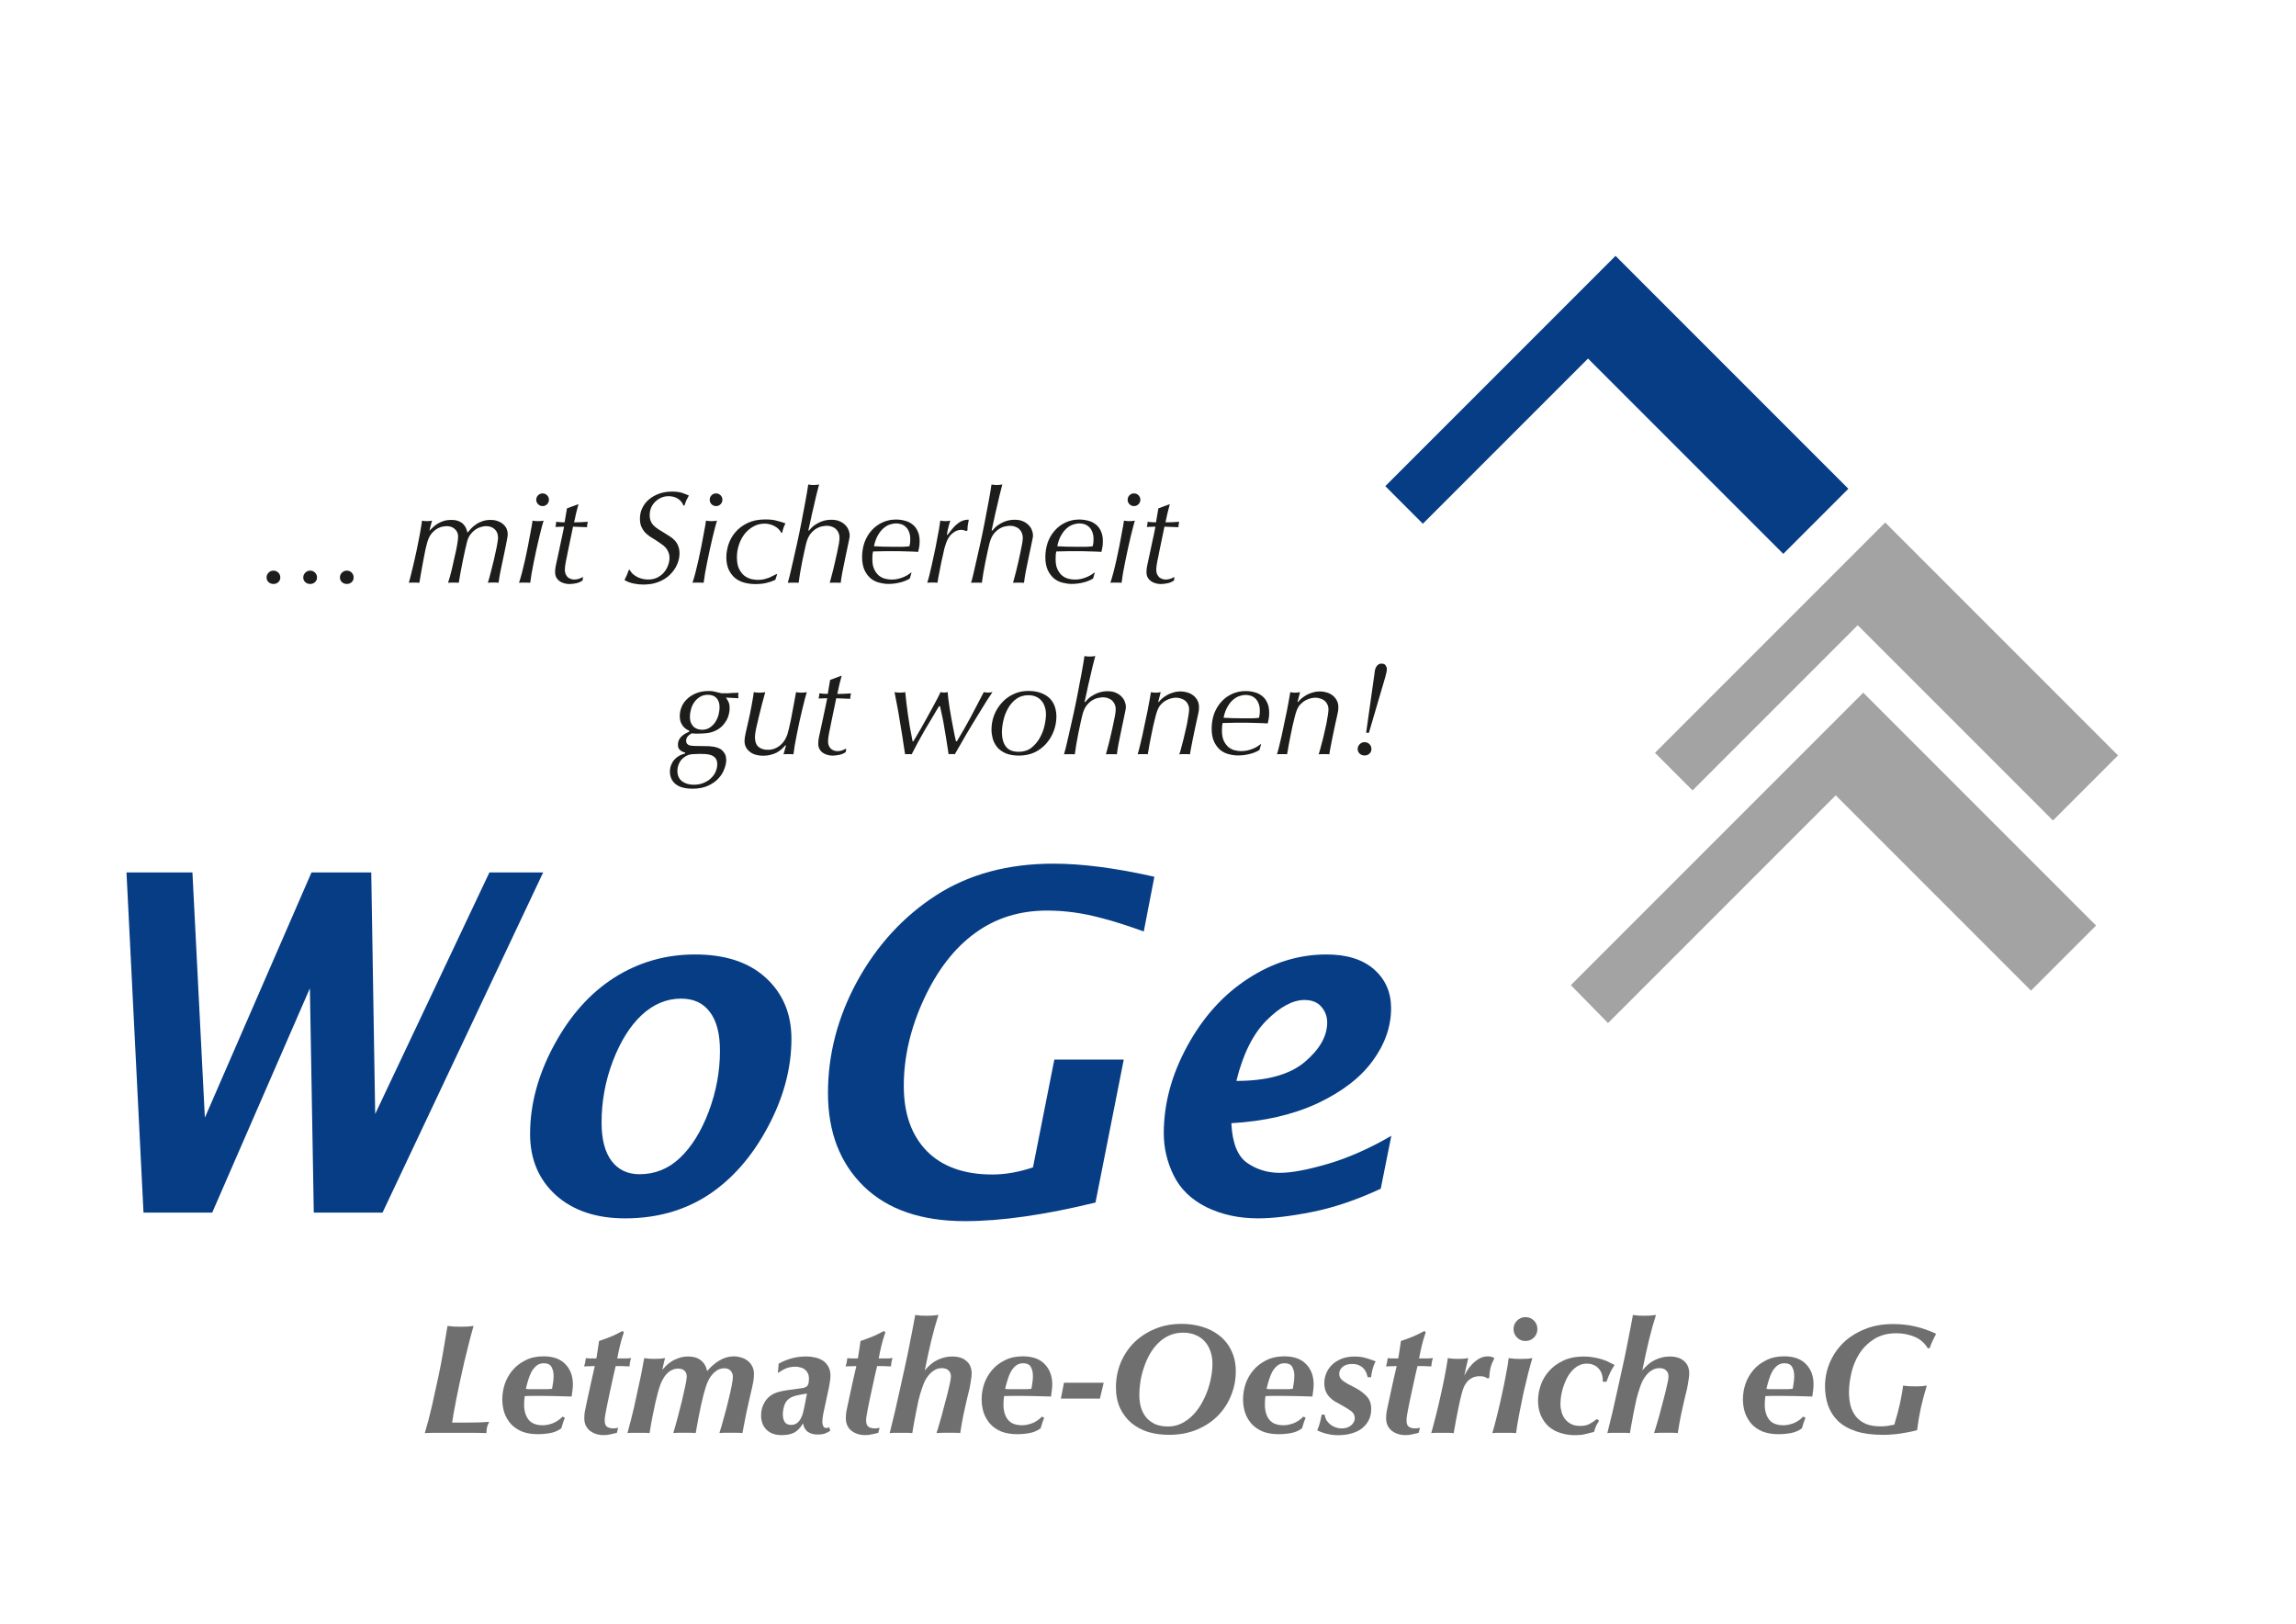 <?xml version="1.0" encoding="UTF-8"?>
<svg xmlns="http://www.w3.org/2000/svg" version="1.1" viewBox="0 0 841.89 595.28">
  <defs>
    <style>
      .cls-1 {
        fill: #1d1d1b;
      }

      .cls-1, .cls-2, .cls-3 {
        fill-rule: evenodd;
      }

      .cls-2 {
        fill: #706f6f;
      }

      .cls-3, .cls-4 {
        fill: #063d85;
      }

      .cls-5 {
        fill: #a4a3a3;
      }
    </style>
  </defs>
  <!-- Generator: Adobe Illustrator 28.6.0, SVG Export Plug-In . SVG Version: 1.2.0 Build 709)  -->
  <g>
    <g id="Ebene_1">
      <g>
        <g>
          <polygon class="cls-5" points="606.84 275.99 667.4 215.43 691.27 191.57 705.04 205.35 776.64 276.95 752.78 300.81 681.18 229.21 620.62 289.77 606.84 275.99"/>
          <polygon class="cls-5" points="575.99 361.16 659.35 277.8 683.21 253.94 696.98 267.72 768.58 339.32 744.72 363.18 673.12 291.58 589.63 375.07 575.99 361.16"/>
        </g>
        <polygon class="cls-4" points="507.96 178.23 568.52 117.67 592.38 93.81 606.15 107.59 677.75 179.19 653.89 203.05 582.29 131.45 521.73 192.01 507.96 178.23"/>
        <g>
          <polygon class="cls-3" points="52.62 444.57 46.38 319.84 70.56 319.84 75.12 409.76 114.22 319.84 136.13 319.84 137.57 408.41 179.46 319.84 199.17 319.84 140.26 444.57 115.06 444.57 113.63 362.31 77.81 444.57 52.62 444.57"/>
          <path class="cls-3" d="M229.18,446.67c-10.56,0-19.02-2.84-25.37-8.51-6.29-5.73-9.44-13.2-9.44-22.42,0-10.84,2.92-21.69,8.77-32.53,5.84-10.84,13.2-19.1,22.08-24.78,8.94-5.67,18.82-8.51,29.67-8.51,11.06,0,19.72,2.86,25.96,8.6,6.23,5.73,9.35,13.17,9.35,22.33,0,10.85-2.92,21.69-8.76,32.53-5.79,10.79-13.07,19.04-21.83,24.78-8.77,5.68-18.91,8.51-30.43,8.51ZM234.49,430.49c5.67,0,10.62-1.99,14.83-5.98,4.27-4.04,7.78-9.69,10.54-16.94,2.75-7.3,4.13-14.74,4.13-22.33,0-6.29-1.24-11.04-3.71-14.24-2.42-3.26-5.93-4.89-10.54-4.89-5.28,0-10.09,2-14.41,5.98-4.28,3.99-7.81,9.63-10.62,16.94-2.75,7.25-4.13,14.75-4.13,22.5,0,6.18,1.23,10.9,3.71,14.16,2.47,3.2,5.87,4.8,10.2,4.8Z"/>
          <path class="cls-3" d="M401.7,440.86c-18.6,4.55-34.55,6.83-47.87,6.83-15.96,0-28.32-4.24-37.08-12.73-8.76-8.54-13.15-19.95-13.15-34.22s3.6-27.98,10.79-41.13c7.25-13.15,16.86-23.6,28.82-31.35,12.02-7.75,26.38-11.63,43.07-11.63,10.51,0,22.84,1.6,37,4.8l-3.88,20.06c-6.29-2.25-11.32-3.85-15.09-4.8-3.71-1.01-7.22-1.74-10.54-2.19-3.32-.45-6.6-.67-9.86-.67-10.06,0-18.85,2.75-26.38,8.26-7.53,5.45-13.77,13.49-18.71,24.11-4.94,10.62-7.42,21.27-7.42,31.94,0,10.11,2.8,18.06,8.43,23.85,5.67,5.73,13.68,8.6,24.02,8.6,4.77,0,9.75-.87,14.92-2.61l7.84-39.53h25.45l-10.37,52.42Z"/>
          <path class="cls-3" d="M506.29,435.8c-8.82,4.1-17.19,6.94-25.12,8.51-7.86,1.57-14.49,2.36-19.89,2.36-7.03,0-13.34-1.38-18.96-4.13-5.56-2.81-9.55-6.68-11.97-11.63-2.42-4.94-3.62-10.08-3.62-15.42,0-10.84,2.89-21.55,8.68-32.11,5.78-10.56,13.2-18.77,22.25-24.61,9.04-5.9,18.62-8.85,28.74-8.85,7.47,0,13.29,1.83,17.45,5.48,4.15,3.65,6.23,8.4,6.23,14.24,0,6.74-2.27,13.21-6.82,19.38-4.5,6.13-11.24,11.29-20.23,15.51-8.99,4.16-19.5,6.57-31.52,7.25.34,7.25,2.28,12.11,5.82,14.58,3.54,2.42,7.5,3.62,11.88,3.62s10.22-1.1,17.7-3.29c7.47-2.19,15.23-5.62,23.26-10.28l-3.88,19.39ZM453.36,396.28c11.18,0,19.53-2.3,25.03-6.91,5.51-4.66,8.25-9.49,8.26-14.5,0-2.19-.7-4.1-2.11-5.73-1.4-1.69-3.48-2.53-6.24-2.53-4.28,0-8.91,2.5-13.91,7.5-4.94,4.95-8.62,12.33-11.04,22.17Z"/>
        </g>
        <g>
          <path class="cls-2" d="M164.09,486.1c-.5,3.11-1.01,6.18-1.55,9.21-.5,2.99-1.07,6-1.72,9.03-.77,3.61-1.57,7.27-2.41,10.99-.85,3.68-1.73,7.04-2.65,10.07,1.35-.08,2.95-.11,4.84-.11h11.91c1.96,0,3.91.04,5.87.11,0-.77.06-1.44.17-2.01.15-.61.42-1.33.81-2.13-1.38.11-2.78.19-4.2.23-1.38.04-3.05.06-5.01.06h-4.37c.12-.81.31-1.96.57-3.45.27-1.53.6-3.28.98-5.23.42-1.96.86-4.09,1.32-6.39.5-2.3,1.02-4.62,1.55-6.96.57-2.38,1.16-4.72,1.73-7.02.57-2.3,1.15-4.43,1.72-6.39-.65.08-1.38.15-2.19.23-.77.04-1.57.06-2.42.06s-1.75-.02-2.59-.06c-.84-.08-1.63-.15-2.36-.23Z"/>
          <path class="cls-2" d="M202.99,504.4c0,1-.07,1.92-.23,2.76-.12.84-.23,1.51-.34,2.01-.61.04-1.19.08-1.73.12h-6.9c-.35-.04-.67-.08-.98-.12.27-1.15.58-2.28.92-3.39.35-1.15.77-2.17,1.27-3.05.54-.88,1.15-1.59,1.84-2.13.73-.54,1.57-.81,2.53-.81,1.42,0,2.38.46,2.87,1.38.5.92.75,1.99.75,3.22ZM207.13,519.76l-.86-.4c-1.11,1.15-2.34,1.98-3.68,2.47-1.3.46-2.49.69-3.57.69-2.42,0-4.16-.69-5.23-2.07-1.07-1.38-1.61-3.22-1.61-5.52,0-.54.02-1.07.06-1.61.04-.54.1-1.04.17-1.5.88-.04,1.65-.06,2.3-.06h4.43c1.26,0,2.73.02,4.37.06,1.65.04,3.69.1,6.1.17.12-.73.21-1.46.29-2.19.12-.77.17-1.52.17-2.25,0-3.07-.92-5.54-2.76-7.42-1.8-1.92-4.49-2.88-8.05-2.88-2.49,0-4.68.48-6.56,1.44-1.88.92-3.45,2.13-4.72,3.62-1.27,1.5-2.23,3.18-2.88,5.06-.61,1.88-.92,3.76-.92,5.64,0,1.69.25,3.32.75,4.89.53,1.54,1.32,2.9,2.36,4.09,1.08,1.19,2.44,2.13,4.08,2.82,1.65.65,3.59.98,5.81.98,1.53,0,3.05-.13,4.55-.4,1.5-.27,2.85-.84,4.08-1.73.31-1.07.56-1.88.75-2.42.19-.54.39-1.04.58-1.5Z"/>
          <path class="cls-2" d="M226.17,525.34l.52-1.9c-.58.15-1.17.23-1.79.23-1,0-1.78-.21-2.36-.63-.54-.42-.81-1.15-.81-2.19,0-.5.04-1.02.12-1.55.07-.58.21-1.34.4-2.3.08-.46.27-1.42.58-2.88.31-1.5.65-3.11,1.03-4.83.38-1.76.75-3.43,1.09-5.01.38-1.61.65-2.76.81-3.45h2.24c.42,0,.86.02,1.32.06.46,0,.96.02,1.5.06.04-.42.1-.9.17-1.44.07-.54.23-1.08.46-1.61-.61.04-1.17.08-1.67.12h-3.45c.19-.96.37-1.82.52-2.59.15-.77.33-1.51.52-2.24.19-.73.38-1.46.57-2.19.23-.76.5-1.61.81-2.53l-.46-.52c-.92.46-1.71.86-2.36,1.21-.66.31-1.29.59-1.9.86-.62.23-1.26.48-1.95.75-.66.23-1.46.52-2.42.86-.19,1.23-.37,2.4-.52,3.51-.15,1.07-.3,2.03-.46,2.88h-2.7c-.35-.04-.73-.08-1.16-.12-.11.81-.21,1.4-.28,1.78-.08.34-.19.77-.35,1.26.88-.04,1.61-.06,2.18-.06.62-.04,1.19-.06,1.73-.06-.42,1.95-.86,3.89-1.32,5.81-.42,1.92-.85,3.86-1.27,5.81-.22,1.03-.42,1.92-.57,2.65-.15.73-.29,1.38-.4,1.96-.12.57-.19,1.09-.23,1.55-.04.46-.06.92-.06,1.38,0,1,.19,1.9.57,2.7.39.77.91,1.4,1.55,1.9.66.5,1.4.88,2.24,1.15.85.27,1.74.4,2.71.4s1.76-.1,2.53-.29c.77-.15,1.53-.33,2.3-.52Z"/>
          <path class="cls-2" d="M236.24,497.9c-.07.38-.15.75-.23,1.09-.04.35-.12.75-.23,1.21-.08.42-.17.96-.29,1.61-.12.61-.27,1.42-.46,2.42-.58,2.72-1.08,5.03-1.5,6.9-.39,1.84-.75,3.53-1.1,5.06-.35,1.5-.71,2.97-1.09,4.43-.35,1.42-.77,3.01-1.27,4.78.61-.08,1.25-.11,1.9-.11h4.2c.69,0,1.36.04,2.01.11.35-2.22.71-4.28,1.09-6.16.38-1.92.73-3.59,1.04-5.01.34-1.42.63-2.57.86-3.45.23-.88.4-1.5.52-1.84.69-2.3,1.63-4.07,2.82-5.29,1.19-1.27,2.59-1.9,4.2-1.9.96,0,1.7.25,2.24.75.57.46.86,1.19.86,2.18,0,.62-.17,1.75-.52,3.39-.34,1.65-.76,3.51-1.26,5.58-.5,2.03-1.04,4.12-1.61,6.27-.57,2.15-1.09,3.97-1.55,5.47.69-.08,1.3-.11,1.84-.11h4.31c.76,0,1.46.04,2.07.11.66-3.76,1.29-7.08,1.9-9.95.65-2.92,1.19-5.02,1.61-6.33.5-1.69,1.06-3.01,1.67-3.97.65-1,1.3-1.74,1.96-2.24.65-.54,1.26-.88,1.84-1.04.58-.15,1.05-.23,1.44-.23,1.08,0,1.88.31,2.41.92.54.61.81,1.36.81,2.24,0,.65-.15,1.76-.46,3.34-.31,1.57-.71,3.36-1.21,5.35-.46,1.96-1,4.01-1.61,6.16-.58,2.15-1.13,4.07-1.67,5.75.61-.08,1.23-.11,1.84-.11h4.6c.69,0,1.36.04,2.01.11.15-.84.37-1.95.64-3.34.27-1.42.54-2.8.81-4.14.31-1.38.57-2.61.81-3.68.22-1.07.38-1.75.46-2.01.31-1.3.56-2.38.75-3.22.19-.88.35-1.61.46-2.19.11-.61.19-1.15.23-1.61.04-.46.06-.94.06-1.44,0-1.15-.23-2.13-.69-2.94-.42-.84-1-1.51-1.73-2.01-.69-.54-1.47-.92-2.36-1.15-.84-.27-1.67-.4-2.47-.4-1.96,0-3.78.52-5.47,1.55-1.69,1.03-3.17,2.32-4.43,3.85-.39-1.76-1.17-3.09-2.36-3.97-1.16-.92-2.65-1.38-4.49-1.38-1.35,0-2.53.19-3.57.58-1.03.35-1.94.77-2.7,1.27-.76.5-1.44,1.03-2.01,1.61-.54.54-.98,1.02-1.33,1.44.16-.73.31-1.44.47-2.13.15-.73.34-1.46.57-2.19-.57.08-1.15.15-1.73.23-.57.04-1.28.06-2.13.06s-1.55-.02-2.13-.06c-.57-.08-1.13-.15-1.67-.23Z"/>
          <path class="cls-2" d="M287.04,518.55c0-1.08.19-2.19.57-3.34.39-1.15,1.04-2.01,1.96-2.59.65-.42,1.44-.75,2.36-.98.92-.23,2.24-.48,3.97-.75l-.86,4.43c-.15.73-.33,1.52-.52,2.36-.19.84-.48,1.61-.86,2.3-.34.69-.8,1.27-1.38,1.72-.57.46-1.3.69-2.18.69-1.15,0-1.95-.38-2.42-1.15-.42-.81-.63-1.71-.63-2.7ZM304.47,524.54l-.46-1.33c-.16.08-.31.15-.47.23-.11.07-.27.11-.46.11-.65,0-1.07-.27-1.27-.81-.19-.54-.29-1.04-.29-1.5,0-.38.04-.88.12-1.5.07-.65.27-1.65.57-2.99l1.55-7.19c.15-.65.31-1.47.46-2.47.19-1,.29-1.92.29-2.76,0-1.34-.27-2.46-.81-3.34-.5-.92-1.17-1.65-2.01-2.19-.85-.54-1.8-.92-2.88-1.15-1.04-.23-2.11-.35-3.22-.35-3.57,0-6.93.88-10.07,2.65-.04.61-.07,1.13-.12,1.55-.03.38-.09.96-.17,1.73h.29c.92-.69,1.86-1.23,2.82-1.61,1-.38,2.09-.57,3.28-.57.57,0,1.15.07,1.73.23.61.12,1.15.34,1.61.69.5.35.9.81,1.2,1.38.31.54.46,1.25.46,2.13,0,.81-.08,1.44-.23,1.9-.12.42-.35.75-.69.98-.31.23-.75.4-1.33.52-.54.08-1.25.17-2.13.29-1.19.15-2.43.33-3.74.52-1.3.19-2.39.42-3.28.69-1.99.61-3.53,1.71-4.6,3.28-1.03,1.57-1.55,3.28-1.55,5.12,0,2.3.67,4.1,2.01,5.41,1.38,1.3,3.22,1.95,5.53,1.95,1.88,0,3.41-.31,4.6-.92,1.23-.65,2.3-1.78,3.22-3.39.08.31.2.71.35,1.21.19.46.48.92.86,1.38.38.42.9.77,1.55,1.03.69.31,1.55.46,2.58.46,1.23,0,2.17-.13,2.82-.4.69-.27,1.3-.59,1.84-.98Z"/>
          <path class="cls-2" d="M322.02,525.34l.52-1.9c-.57.15-1.17.23-1.78.23-1,0-1.79-.21-2.36-.63-.54-.42-.81-1.15-.81-2.19,0-.5.04-1.02.12-1.55.07-.58.21-1.34.4-2.3.07-.46.27-1.42.58-2.88.3-1.5.65-3.11,1.03-4.83.38-1.76.75-3.43,1.09-5.01.39-1.61.65-2.76.81-3.45h2.25c.42,0,.86.02,1.32.06.46,0,.96.02,1.5.06.04-.42.1-.9.17-1.44.07-.54.23-1.08.46-1.61-.62.04-1.17.08-1.67.12h-3.45c.19-.96.37-1.82.52-2.59.15-.77.32-1.51.52-2.24.19-.73.39-1.46.58-2.19.22-.76.5-1.61.81-2.53l-.47-.52c-.92.46-1.7.86-2.36,1.21-.65.31-1.28.59-1.89.86-.61.23-1.27.48-1.96.75-.65.23-1.45.52-2.41.86-.19,1.23-.36,2.4-.52,3.51-.15,1.07-.3,2.03-.46,2.88h-2.7c-.35-.04-.73-.08-1.15-.12-.12.81-.21,1.4-.29,1.78-.07.34-.19.77-.34,1.26.88-.04,1.61-.06,2.19-.06.61-.04,1.19-.06,1.73-.06-.42,1.95-.86,3.89-1.33,5.81-.42,1.92-.84,3.86-1.26,5.81-.23,1.03-.42,1.92-.57,2.65-.16.73-.29,1.38-.41,1.96-.11.57-.19,1.09-.22,1.55-.04.46-.06.92-.06,1.38,0,1,.19,1.9.57,2.7.38.77.9,1.4,1.55,1.9s1.4.88,2.24,1.15c.84.27,1.75.4,2.7.4s1.77-.1,2.53-.29c.77-.15,1.54-.33,2.3-.52Z"/>
          <path class="cls-2" d="M344.06,482.08c-.65.07-1.34.15-2.07.23-.69.04-1.42.06-2.19.06-.84,0-1.61-.02-2.3-.06-.65-.07-1.28-.15-1.9-.23-.19,1.15-.48,2.68-.86,4.6-.34,1.88-.76,4.03-1.26,6.44-.46,2.38-1,4.95-1.61,7.71-.57,2.72-1.19,5.5-1.84,8.34-.61,2.84-1.25,5.66-1.9,8.46-.65,2.76-1.29,5.35-1.9,7.77.73-.08,1.48-.11,2.24-.11h4.03c.66,0,1.33.04,2.01.11.11-.69.29-1.71.52-3.05.23-1.38.5-2.84.81-4.37.31-1.57.63-3.15.98-4.72.39-1.57.79-2.95,1.21-4.14.27-.84.59-1.71.98-2.59.42-.88.94-1.69,1.56-2.42.61-.73,1.3-1.33,2.07-1.78.81-.5,1.7-.75,2.7-.75,1.11,0,1.94.29,2.48.86.57.54.86,1.25.86,2.13,0,.35-.06.86-.17,1.55-.12.65-.27,1.36-.46,2.13-.16.77-.33,1.51-.52,2.24-.2.73-.34,1.32-.46,1.78-.38,1.46-.73,2.74-1.03,3.86-.27,1.08-.54,2.11-.81,3.11-.27.96-.56,1.94-.86,2.93-.27,1-.59,2.07-.98,3.22,1.11-.08,1.99-.11,2.65-.11h3.97c.73,0,1.42.04,2.07.11.42-2.72.83-4.99,1.21-6.79.38-1.84.65-3.07.81-3.68.15-.69.34-1.51.57-2.47.27-1,.52-2.01.75-3.05.23-1.08.42-2.13.57-3.17.2-1.03.29-1.94.29-2.7,0-1.95-.63-3.47-1.9-4.54-1.22-1.11-2.99-1.67-5.29-1.67-1.76,0-3.51.4-5.23,1.21-1.69.77-3.27,2.07-4.77,3.91.77-3.83,1.55-7.46,2.36-10.87.84-3.45,1.72-6.62,2.65-9.49Z"/>
          <path class="cls-2" d="M378.75,504.4c0,1-.07,1.92-.23,2.76-.11.84-.23,1.51-.35,2.01-.61.04-1.19.08-1.73.12h-6.9c-.34-.04-.67-.08-.98-.12.27-1.15.57-2.28.92-3.39.34-1.15.77-2.17,1.27-3.05.54-.88,1.15-1.59,1.84-2.13.73-.54,1.57-.81,2.53-.81,1.42,0,2.38.46,2.88,1.38.5.92.75,1.99.75,3.22ZM382.9,519.76l-.86-.4c-1.11,1.15-2.34,1.98-3.68,2.47-1.3.46-2.49.69-3.57.69-2.41,0-4.16-.69-5.23-2.07-1.08-1.38-1.61-3.22-1.61-5.52,0-.54.02-1.07.06-1.61.04-.54.1-1.04.17-1.5.88-.04,1.65-.06,2.3-.06h4.43c1.27,0,2.72.02,4.37.06,1.65.04,3.69.1,6.1.17.11-.73.21-1.46.29-2.19.12-.77.17-1.52.17-2.25,0-3.07-.92-5.54-2.76-7.42-1.8-1.92-4.49-2.88-8.06-2.88-2.49,0-4.68.48-6.56,1.44-1.88.92-3.46,2.13-4.72,3.62-1.26,1.5-2.23,3.18-2.88,5.06-.61,1.88-.92,3.76-.92,5.64,0,1.69.25,3.32.75,4.89.54,1.54,1.32,2.9,2.36,4.09,1.07,1.19,2.43,2.13,4.08,2.82,1.65.65,3.59.98,5.81.98,1.53,0,3.05-.13,4.54-.4,1.5-.27,2.86-.84,4.08-1.73.31-1.07.56-1.88.75-2.42.2-.54.39-1.04.58-1.5Z"/>
          <polygon class="cls-2" points="404.7 506.93 390.14 506.93 389 512.74 403.32 512.74 404.7 506.93"/>
          <path class="cls-2" d="M417.76,511.47c0-1.57.13-3.22.4-4.95.27-1.73.69-3.43,1.27-5.12.57-1.73,1.28-3.36,2.13-4.89.88-1.53,1.92-2.9,3.11-4.09,1.19-1.19,2.55-2.13,4.08-2.82,1.53-.69,3.24-1.03,5.12-1.03,1.69,0,3.18.29,4.49.86,1.34.54,2.47,1.32,3.39,2.36.92,1,1.61,2.19,2.07,3.57.5,1.38.75,2.91.75,4.6,0,1.5-.15,3.11-.46,4.83-.31,1.69-.76,3.39-1.38,5.12-.62,1.69-1.38,3.32-2.3,4.89-.92,1.57-1.99,2.97-3.22,4.2-1.19,1.19-2.53,2.15-4.03,2.88-1.5.73-3.13,1.09-4.89,1.09s-3.26-.27-4.6-.81c-1.3-.58-2.4-1.36-3.28-2.36-.88-1.04-1.55-2.26-2.01-3.68-.42-1.42-.63-2.97-.63-4.66ZM409.19,508.66c0,2.84.5,5.35,1.5,7.54,1.04,2.19,2.43,4.03,4.2,5.52,1.76,1.46,3.81,2.55,6.15,3.28,2.38.69,4.91,1.03,7.59,1.03,3.8,0,7.21-.63,10.24-1.9,3.03-1.27,5.6-2.97,7.71-5.12s3.72-4.62,4.83-7.42c1.15-2.8,1.72-5.71,1.72-8.75s-.54-5.47-1.61-7.65c-1.03-2.19-2.47-4.01-4.31-5.47-1.8-1.46-3.91-2.55-6.33-3.28-2.38-.73-4.91-1.09-7.59-1.09-3.56,0-6.82.61-9.78,1.84-2.95,1.23-5.5,2.89-7.65,5-2.11,2.11-3.76,4.58-4.94,7.42-1.16,2.84-1.73,5.85-1.73,9.03Z"/>
          <path class="cls-2" d="M474.6,504.4c0,1-.07,1.92-.23,2.76-.12.84-.23,1.51-.34,2.01-.61.04-1.19.08-1.73.12h-6.9c-.35-.04-.67-.08-.98-.12.27-1.15.58-2.28.92-3.39.35-1.15.77-2.17,1.27-3.05.54-.88,1.15-1.59,1.84-2.13.73-.54,1.57-.81,2.53-.81,1.42,0,2.38.46,2.88,1.38.5.92.75,1.99.75,3.22ZM478.75,519.76l-.86-.4c-1.11,1.15-2.34,1.98-3.68,2.47-1.3.46-2.49.69-3.57.69-2.42,0-4.16-.69-5.23-2.07-1.07-1.38-1.61-3.22-1.61-5.52,0-.54.02-1.07.06-1.61.04-.54.1-1.04.17-1.5.88-.04,1.65-.06,2.3-.06h4.43c1.26,0,2.73.02,4.37.06,1.65.04,3.69.1,6.1.17.12-.73.21-1.46.29-2.19.12-.77.17-1.52.17-2.25,0-3.07-.92-5.54-2.76-7.42-1.8-1.92-4.49-2.88-8.05-2.88-2.49,0-4.68.48-6.56,1.44-1.88.92-3.45,2.13-4.72,3.62-1.27,1.5-2.23,3.18-2.88,5.06-.61,1.88-.92,3.76-.92,5.64,0,1.69.25,3.32.75,4.89.53,1.54,1.32,2.9,2.36,4.09,1.08,1.19,2.44,2.13,4.08,2.82,1.65.65,3.59.98,5.81.98,1.53,0,3.05-.13,4.54-.4,1.5-.27,2.86-.84,4.08-1.73.31-1.07.56-1.88.75-2.42.19-.54.39-1.04.58-1.5Z"/>
          <path class="cls-2" d="M501.53,504.92h1.21c.07-.69.23-1.57.46-2.65.27-1.07.67-2.13,1.21-3.16-.88-.38-1.98-.77-3.28-1.15-1.26-.42-2.76-.63-4.49-.63-1.84,0-3.45.29-4.84.86-1.38.58-2.53,1.32-3.45,2.24-.92.92-1.61,1.95-2.07,3.11-.46,1.15-.69,2.3-.69,3.45s.17,2.21.52,3.05c.34.81.81,1.52,1.38,2.13.57.61,1.23,1.15,1.96,1.61.73.42,1.46.83,2.19,1.21,1.61.88,2.85,1.65,3.74,2.3.92.65,1.38,1.54,1.38,2.65,0,1-.46,1.88-1.38,2.65-.88.73-2.01,1.09-3.39,1.09-.73,0-1.44-.11-2.13-.34-.69-.23-1.33-.56-1.9-.98-.57-.42-1.07-.94-1.5-1.55-.38-.65-.63-1.38-.75-2.19h-1.09c-.16,1-.37,1.98-.64,2.94-.23.92-.56,1.86-.98,2.82,1.23.61,2.47,1.05,3.74,1.32,1.26.31,2.59.46,3.97.46,1.5,0,2.95-.17,4.37-.52,1.46-.35,2.76-.9,3.91-1.67,1.15-.81,2.07-1.82,2.76-3.05.69-1.23,1.04-2.69,1.04-4.37,0-1.92-.54-3.45-1.61-4.6-1.07-1.15-2.38-2.15-3.91-2.99-1.19-.61-2.19-1.13-2.99-1.55-.81-.46-1.45-.88-1.95-1.27-.47-.38-.79-.77-.98-1.15s-.29-.82-.29-1.32c0-1,.41-1.84,1.21-2.53.84-.73,2.01-1.09,3.51-1.09,1.15,0,2.07.19,2.76.58.73.38,1.3.84,1.72,1.38.42.54.71,1.08.86,1.61.19.54.32.98.4,1.33Z"/>
          <path class="cls-2" d="M520.17,525.34l.52-1.9c-.57.15-1.17.23-1.78.23-1,0-1.78-.21-2.36-.63-.54-.42-.81-1.15-.81-2.19,0-.5.03-1.02.11-1.55.08-.58.21-1.34.4-2.3.07-.46.27-1.42.57-2.88.31-1.5.66-3.11,1.04-4.83.38-1.76.75-3.43,1.09-5.01.38-1.61.65-2.76.81-3.45h2.24c.42,0,.86.02,1.33.06.46,0,.96.02,1.5.06.03-.42.09-.9.17-1.44.08-.54.23-1.08.46-1.61-.61.04-1.17.08-1.67.12h-3.45c.2-.96.37-1.82.52-2.59.15-.77.32-1.51.52-2.24.19-.73.39-1.46.58-2.19.23-.76.5-1.61.81-2.53l-.46-.52c-.92.46-1.71.86-2.36,1.21-.65.31-1.28.59-1.89.86-.61.23-1.27.48-1.96.75-.65.23-1.45.52-2.41.86-.19,1.23-.37,2.4-.52,3.51-.15,1.07-.31,2.03-.46,2.88h-2.71c-.34-.04-.73-.08-1.15-.12-.12.81-.21,1.4-.29,1.78-.07.34-.19.77-.35,1.26.88-.04,1.61-.06,2.19-.06.61-.04,1.19-.06,1.72-.06-.42,1.95-.86,3.89-1.33,5.81-.42,1.92-.84,3.86-1.26,5.81-.23,1.03-.42,1.92-.58,2.65-.15.73-.29,1.38-.4,1.96-.12.57-.19,1.09-.23,1.55-.04.46-.06.92-.06,1.38,0,1,.19,1.9.58,2.7.38.77.9,1.4,1.55,1.9.65.5,1.4.88,2.24,1.15.84.27,1.75.4,2.7.4s1.77-.1,2.53-.29c.76-.15,1.53-.33,2.3-.52Z"/>
          <path class="cls-2" d="M545.54,505.38l.52-.23c.07-1.38.22-2.59.46-3.62.27-1.07.75-2.28,1.44-3.63-.31-.19-.65-.34-1.03-.46-.39-.11-.84-.17-1.38-.17-1.19,0-2.26.29-3.22.86-.96.58-1.8,1.25-2.53,2.01-.73.77-1.34,1.55-1.84,2.36-.46.77-.81,1.38-1.03,1.84.23-1.07.46-2.15.69-3.22.23-1.07.48-2.15.75-3.22-.54.08-1.1.15-1.67.23-.54.04-1.19.06-1.95.06s-1.48-.02-2.13-.06c-.61-.08-1.19-.15-1.72-.23-.66,4.26-1.52,8.75-2.59,13.47-1.03,4.68-2.2,9.36-3.51,14.04.57-.08,1.2-.11,1.89-.11h4.38c.73,0,1.38.04,1.96.11.69-3.91,1.26-6.98,1.73-9.2.46-2.26.86-4.01,1.2-5.23.15-.61.37-1.29.63-2.01.27-.77.66-1.48,1.16-2.13.5-.65,1.13-1.19,1.89-1.61.81-.46,1.8-.69,2.99-.69.81,0,1.42.1,1.84.29.42.19.79.38,1.09.58Z"/>
          <path class="cls-2" d="M554.98,487.25c0,1.19.42,2.22,1.26,3.11.85.84,1.88,1.27,3.11,1.27s2.26-.42,3.11-1.27c.85-.84,1.26-1.88,1.26-3.11s-.42-2.26-1.26-3.11c-.84-.84-1.88-1.26-3.11-1.26s-2.26.44-3.11,1.32c-.84.84-1.26,1.86-1.26,3.05ZM553.19,497.9c-.15,1.46-.46,3.36-.92,5.7-.42,2.3-.92,4.76-1.5,7.37-.54,2.57-1.13,5.14-1.78,7.71-.61,2.57-1.21,4.81-1.79,6.73.61-.08,1.27-.11,1.96-.11h4.72c.69,0,1.36.04,2.02.11.23-1.8.59-4.03,1.09-6.67.5-2.65,1.04-5.31,1.61-8,.61-2.68,1.21-5.18,1.79-7.48.61-2.34,1.11-4.12,1.5-5.35-.58.08-1.21.15-1.9.23-.65.04-1.47.06-2.47.06-.8,0-1.57-.02-2.3-.06-.69-.08-1.36-.15-2.02-.23Z"/>
          <path class="cls-2" d="M587.72,506.58h1.32c.31-.8.57-1.5.81-2.07.23-.58.46-1.09.69-1.55.23-.46.46-.88.69-1.27.27-.42.54-.84.81-1.26-.57-.31-1.23-.63-1.95-.98-.73-.38-1.55-.73-2.48-1.03-.92-.31-1.96-.56-3.11-.75-1.11-.23-2.36-.35-3.74-.35-2.92,0-5.43.5-7.54,1.5-2.11,1-3.86,2.28-5.23,3.85-1.38,1.53-2.4,3.26-3.05,5.18-.66,1.92-.98,3.8-.98,5.64,0,2.03.35,3.86,1.04,5.47.69,1.57,1.65,2.91,2.87,4.03,1.23,1.07,2.67,1.86,4.31,2.36,1.69.54,3.49.81,5.41.81,1.3,0,2.48-.11,3.51-.35,1.03-.23,2.16-.52,3.39-.86.12-.46.29-1,.52-1.61.23-.62.67-1.44,1.33-2.47l-.81-.63c-.84.69-1.72,1.29-2.65,1.78-.88.5-2.03.75-3.45.75-1.3,0-2.42-.23-3.34-.69-.92-.5-1.67-1.11-2.24-1.84-.57-.76-1-1.63-1.26-2.59-.27-.96-.41-1.9-.41-2.82,0-.73.06-1.59.17-2.59.15-1.04.38-2.11.69-3.22.35-1.11.77-2.21,1.27-3.28.5-1.07,1.11-2.03,1.84-2.88.73-.88,1.57-1.59,2.53-2.13.96-.54,2.05-.81,3.27-.81.73,0,1.44.13,2.13.4.73.23,1.36.63,1.9,1.21.57.54,1.02,1.23,1.32,2.07.31.84.44,1.84.41,2.99Z"/>
          <path class="cls-2" d="M607.22,482.08c-.65.07-1.34.15-2.07.23-.69.04-1.42.06-2.19.06-.85,0-1.61-.02-2.3-.06-.66-.07-1.29-.15-1.9-.23-.19,1.15-.48,2.68-.86,4.6-.34,1.88-.77,4.03-1.27,6.44-.46,2.38-1,4.95-1.61,7.71-.57,2.72-1.19,5.5-1.84,8.34-.61,2.84-1.25,5.66-1.9,8.46-.65,2.76-1.28,5.35-1.9,7.77.73-.08,1.47-.11,2.24-.11h4.03c.66,0,1.33.04,2.01.11.12-.69.29-1.71.52-3.05.23-1.38.5-2.84.81-4.37.31-1.57.63-3.15.98-4.72.38-1.57.78-2.95,1.2-4.14.27-.84.59-1.71.98-2.59.42-.88.94-1.69,1.55-2.42.61-.73,1.3-1.33,2.07-1.78.81-.5,1.7-.75,2.7-.75,1.11,0,1.94.29,2.47.86.58.54.86,1.25.86,2.13,0,.35-.06.86-.17,1.55-.11.65-.27,1.36-.46,2.13-.15.77-.33,1.51-.52,2.24-.19.73-.35,1.32-.46,1.78-.38,1.46-.73,2.74-1.03,3.86-.27,1.08-.54,2.11-.81,3.11-.27.96-.55,1.94-.86,2.93-.27,1-.6,2.07-.98,3.22,1.11-.08,1.99-.11,2.65-.11h3.97c.73,0,1.42.04,2.07.11.42-2.72.83-4.99,1.21-6.79.38-1.84.65-3.07.81-3.68.15-.69.34-1.51.57-2.47.27-1,.52-2.01.75-3.05.23-1.08.42-2.13.57-3.17.2-1.03.29-1.94.29-2.7,0-1.95-.63-3.47-1.9-4.54-1.23-1.11-2.99-1.67-5.29-1.67-1.77,0-3.51.4-5.24,1.21-1.69.77-3.27,2.07-4.77,3.91.76-3.83,1.55-7.46,2.36-10.87.84-3.45,1.72-6.62,2.65-9.49Z"/>
          <path class="cls-2" d="M657.9,504.4c0,1-.07,1.92-.23,2.76-.11.84-.23,1.51-.35,2.01-.61.04-1.19.08-1.73.12h-6.9c-.34-.04-.67-.08-.98-.12.27-1.15.57-2.28.92-3.39.35-1.15.77-2.17,1.27-3.05.54-.88,1.15-1.59,1.84-2.13.73-.54,1.57-.81,2.53-.81,1.42,0,2.38.46,2.88,1.38.5.92.75,1.99.75,3.22ZM662.05,519.76l-.86-.4c-1.11,1.15-2.34,1.98-3.68,2.47-1.3.46-2.49.69-3.57.69-2.41,0-4.16-.69-5.23-2.07-1.08-1.38-1.61-3.22-1.61-5.52,0-.54.02-1.07.06-1.61.04-.54.1-1.04.17-1.5.88-.04,1.65-.06,2.3-.06h4.43c1.27,0,2.72.02,4.37.06,1.65.04,3.69.1,6.1.17.12-.73.21-1.46.29-2.19.12-.77.17-1.52.17-2.25,0-3.07-.92-5.54-2.76-7.42-1.8-1.92-4.49-2.88-8.06-2.88-2.49,0-4.68.48-6.56,1.44-1.88.92-3.46,2.13-4.72,3.62-1.26,1.5-2.22,3.18-2.88,5.06-.61,1.88-.92,3.76-.92,5.64,0,1.69.25,3.32.75,4.89.54,1.54,1.33,2.9,2.36,4.09,1.07,1.19,2.43,2.13,4.08,2.82,1.65.65,3.59.98,5.81.98,1.53,0,3.05-.13,4.54-.4,1.5-.27,2.86-.84,4.08-1.73.31-1.07.56-1.88.75-2.42.19-.54.38-1.04.57-1.5Z"/>
          <path class="cls-2" d="M706.87,494.27h.69c.34-1,.69-1.86,1.03-2.59.35-.73.79-1.63,1.33-2.7-2.65-1.23-5.23-2.13-7.77-2.7-2.49-.58-5.18-.86-8.05-.86-3.91,0-7.42.65-10.53,1.96-3.07,1.27-5.68,2.95-7.82,5.06-2.11,2.11-3.74,4.54-4.89,7.31-1.11,2.72-1.67,5.54-1.67,8.46,0,2.46.36,4.78,1.09,6.96.76,2.19,1.98,4.1,3.62,5.75,1.69,1.61,3.9,2.88,6.62,3.8,2.72.88,6.06,1.32,10.01,1.32,1.27,0,2.44-.06,3.51-.17,1.07-.07,2.11-.19,3.1-.35,1-.15,1.96-.32,2.88-.51.96-.19,1.94-.42,2.93-.69.34-2.76.81-5.48,1.38-8.17.61-2.68,1.35-5.41,2.18-8.17-.61.08-1.25.15-1.89.23-.61.04-1.36.06-2.24.06s-1.71-.02-2.48-.06c-.73-.08-1.42-.15-2.07-.23-.2,1.54-.44,3.05-.75,4.55-.27,1.49-.58,2.88-.92,4.14-.31,1.26-.61,2.4-.92,3.39-.27.96-.48,1.71-.63,2.24-.88.19-1.71.35-2.48.46-.73.11-1.59.17-2.59.17-2.11,0-3.91-.31-5.41-.92-1.46-.65-2.65-1.54-3.57-2.65-.92-1.15-1.59-2.49-2.01-4.03-.38-1.53-.57-3.18-.57-4.95,0-2.15.29-4.47.86-6.96.57-2.53,1.53-4.87,2.87-7.02,1.38-2.19,3.18-3.99,5.41-5.41,2.22-1.46,4.99-2.19,8.28-2.19,2.3,0,4.49.42,6.56,1.27,2.07.84,3.71,2.24,4.89,4.2Z"/>
        </g>
        <g>
          <g>
            <path class="cls-1" d="M248.38,282.63c0-.29.03-.66.1-1.11.07-.42.2-.87.39-1.35.2-.48.47-.97.82-1.45.36-.45.82-.87,1.4-1.26.84-.58,1.77-.9,2.8-.97,1.03-.06,1.87-.1,2.52-.1s1.35.02,2.13.05c.77.03,1.48.16,2.13.38.68.23,1.23.6,1.65,1.11.45.52.68,1.26.68,2.22,0,.87-.18,1.74-.53,2.61-.35.9-.9,1.71-1.65,2.42-.71.74-1.61,1.34-2.71,1.79-1.06.48-2.32.72-3.77.72-.77,0-1.52-.1-2.22-.29-.71-.19-1.36-.5-1.94-.92-.55-.39-.98-.9-1.31-1.55-.32-.65-.48-1.42-.48-2.32ZM252.97,262.7c0-.71.11-1.51.34-2.42.22-.93.59-1.81,1.11-2.61.55-.84,1.24-1.53,2.08-2.08.84-.58,1.87-.87,3.09-.87,1.35,0,2.4.4,3.15,1.21.74.8,1.11,1.93,1.11,3.38,0,.74-.12,1.6-.34,2.57-.22.93-.6,1.82-1.11,2.66s-1.19,1.55-2.03,2.13c-.81.58-1.79.87-2.95.87-.52,0-1.03-.08-1.55-.24-.52-.16-1-.42-1.45-.77-.42-.39-.77-.89-1.06-1.5-.26-.64-.39-1.42-.39-2.32ZM252.73,267.88v.34c-.36.16-.78.37-1.26.63-.48.26-.95.58-1.4.97-.42.35-.77.8-1.06,1.35-.29.55-.43,1.19-.43,1.94,0,.52.1.95.29,1.3.23.32.49.6.78.82.29.19.58.35.87.48.29.1.53.16.73.19l-.05.34c-.26.1-.61.21-1.06.34-.42.13-.9.37-1.45.73-.94.58-1.68,1.37-2.23,2.37-.55,1-.82,2.06-.82,3.19,0,.94.18,1.81.53,2.61.39.81.91,1.47,1.55,1.98.81.64,1.74,1.08,2.8,1.31,1.06.26,2.16.39,3.29.39,2.32,0,4.27-.37,5.85-1.11,1.61-.74,2.9-1.66,3.87-2.76.97-1.07,1.66-2.21,2.08-3.44.45-1.19.68-2.26.68-3.19,0-.29-.03-.63-.1-1.02-.03-.35-.13-.71-.29-1.06-.16-.32-.39-.66-.68-1.01-.26-.36-.61-.68-1.07-.97-.45-.26-.92-.45-1.4-.58-.48-.16-1.06-.27-1.74-.34-.65-.1-1.45-.14-2.42-.14-.93-.03-2.08-.05-3.43-.05-.39,0-.79-.02-1.21-.05-.42-.03-.81-.1-1.16-.19-.35-.13-.64-.32-.87-.58-.23-.29-.34-.68-.34-1.16,0-.39.08-.72.25-1.02.16-.29.34-.53.53-.72.22-.23.45-.4.67-.53.23-.16.41-.29.54-.39.35.03.77.06,1.25.1h1.55c.77,0,1.77-.06,3-.19,1.23-.16,2.4-.55,3.53-1.16.81-.45,1.5-.98,2.08-1.6.58-.65,1.06-1.31,1.45-1.98.39-.71.66-1.44.82-2.18.19-.74.29-1.45.29-2.13,0-1.1-.16-1.94-.49-2.52-.32-.61-.61-1.1-.87-1.45.58.03,1.19.06,1.84.1.68.03,1.6.08,2.76.14,0-.16-.02-.32-.05-.48-.03-.16-.05-.34-.05-.53s.01-.37.05-.53c.03-.16.05-.32.05-.48-.32,0-.69.02-1.11.05-.42,0-.86.02-1.3.05-.45.03-.89.06-1.31.1h-2.37c-.32-.03-.71-.11-1.16-.24-.71-.19-1.3-.34-1.79-.43-.45-.1-1.08-.15-1.89-.15-1.74,0-3.27.27-4.59.82-1.29.52-2.38,1.21-3.29,2.08-.9.84-1.58,1.81-2.03,2.9-.45,1.1-.68,2.21-.68,3.34,0,1,.15,1.82.44,2.47.29.65.63,1.18,1.02,1.6.39.39.77.69,1.16.92.39.19.68.34.87.43Z"/>
            <path class="cls-1" d="M288.18,273.39l-.87,3.14c.26-.03.55-.05.87-.05h1.89c.29,0,.58.01.87.05.1-.9.26-2.01.48-3.34.26-1.35.53-2.79.82-4.3.32-1.55.65-3.09.97-4.64.35-1.58.69-3.05,1.02-4.4.35-1.39.66-2.61.92-3.68.29-1.1.52-1.9.68-2.42-.52.13-1.18.19-1.98.19-.65,0-1.29-.06-1.94-.19-.03.13-.12.53-.24,1.21-.1.64-.25,1.45-.44,2.42-.16.93-.36,1.97-.58,3.09-.19,1.13-.4,2.24-.63,3.34-.23,1.1-.45,2.13-.68,3.09-.23.97-.44,1.76-.63,2.37-.26.74-.59,1.45-1.01,2.13-.42.68-.93,1.27-1.55,1.79-.61.52-1.3.94-2.08,1.26-.77.29-1.62.44-2.56.44-1.48,0-2.64-.39-3.48-1.16-.81-.77-1.21-1.94-1.21-3.48,0-.68.13-1.68.39-3,.29-1.35.63-2.82,1.02-4.4.39-1.61.79-3.22,1.21-4.84.45-1.61.84-3.03,1.16-4.26-.55.13-1.24.19-2.08.19-.91,0-1.61-.06-2.13-.19-.1.87-.24,1.82-.43,2.85-.16,1-.34,1.98-.54,2.95-.16.97-.34,1.85-.53,2.66-.16.77-.29,1.37-.39,1.79-.45,1.97-.82,3.58-1.11,4.84-.26,1.26-.39,2.19-.39,2.8,0,.9.2,1.71.58,2.42.42.68.95,1.26,1.6,1.74.64.45,1.37.77,2.18.97.81.19,1.61.29,2.42.29,1.03,0,1.95-.11,2.76-.34.84-.19,1.6-.46,2.27-.82.68-.39,1.28-.81,1.79-1.26.55-.48,1.01-.97,1.4-1.45l.19.2Z"/>
            <path class="cls-1" d="M308.6,247.71l-4.21,1.55-.87,5.13c-.42,0-.92-.02-1.5-.05-.55-.06-1.08-.11-1.6-.15,0,.48-.03.85-.1,1.11-.03.26-.1.52-.2.78.55-.03,1.1-.05,1.65-.05.58-.03,1.1-.05,1.55-.05-.26,1.23-.47,2.26-.63,3.1-.16.81-.34,1.63-.53,2.47-.16.8-.35,1.72-.58,2.76-.22,1.03-.52,2.37-.87,4.02-.16.8-.32,1.56-.49,2.27-.12.71-.19,1.39-.19,2.03,0,.74.15,1.4.44,1.98.32.55.72,1,1.21,1.35.48.35,1.03.61,1.65.77.64.19,1.27.29,1.89.29.81,0,1.66-.1,2.56-.29.93-.19,1.72-.55,2.37-1.06l.1-1.26c-.49.29-1,.53-1.55.73-.55.16-1.1.24-1.65.24-.35,0-.74-.06-1.16-.19-.39-.13-.76-.32-1.11-.58-.32-.29-.6-.66-.82-1.11-.22-.45-.34-1-.34-1.65,0-.39.03-.85.1-1.4.1-.58.19-1.18.29-1.79.13-.61.26-1.23.39-1.84.13-.64.24-1.22.34-1.74l1.89-9.09c.74,0,1.57.03,2.47.1.94.03,1.82.06,2.66.1,0-.65.1-1.31.29-1.98-.84.03-1.71.08-2.61.15-.87.03-1.68.05-2.42.05.26-1.13.5-2.24.73-3.34.26-1.09.55-2.21.87-3.34Z"/>
            <path class="cls-1" d="M334.92,271.79h-.29c-.71-3.42-1.28-6.63-1.69-9.63-.42-3-.76-5.8-1.01-8.42-.52.13-1.16.19-1.94.19s-1.47-.06-1.99-.19c.2.87.4,1.95.63,3.24.26,1.26.52,2.61.77,4.06.26,1.45.5,2.93.73,4.45.26,1.51.5,2.98.73,4.4.22,1.39.42,2.68.58,3.87.2,1.16.34,2.08.44,2.76.16-.03.35-.05.58-.05h1.26c.22,0,.42.01.58.05,1.45-2.87,3.03-5.79,4.74-8.76,1.74-2.97,3.5-5.92,5.27-8.85l.39.05c.29,1.19.55,2.39.78,3.58.26,1.16.5,2.44.72,3.82.26,1.39.52,2.92.77,4.59.26,1.65.55,3.5.87,5.56.16-.03.34-.05.53-.05h1.26c.16,0,.32.01.48.05,1.33-2.32,2.71-4.72,4.16-7.21,1.48-2.52,2.89-4.84,4.21-6.97,1.32-2.16,2.46-4.01,3.43-5.56,1-1.55,1.68-2.56,2.03-3.05-.48.13-1.05.19-1.69.19s-1.15-.06-1.5-.19c-1.65,3.19-3.26,6.27-4.84,9.24-1.58,2.94-3.26,5.87-5.03,8.8h-.34c-.1-.39-.24-1.02-.44-1.89-.16-.87-.35-1.85-.58-2.95-.2-1.13-.42-2.32-.68-3.58-.23-1.29-.44-2.53-.63-3.72-.19-1.23-.35-2.35-.48-3.39-.13-1.03-.21-1.87-.24-2.51-.36.13-.79.19-1.31.19-.48,0-.92-.06-1.3-.19-.26.61-.66,1.43-1.21,2.47-.52,1-1.11,2.11-1.79,3.34-.64,1.23-1.34,2.48-2.08,3.77-.71,1.29-1.38,2.5-2.03,3.63-.65,1.13-1.23,2.13-1.75,3-.52.87-.88,1.48-1.11,1.84Z"/>
            <path class="cls-1" d="M367.37,268.6c0-1.35.18-2.82.53-4.4.36-1.61.92-3.09,1.69-4.45.77-1.39,1.77-2.55,3-3.48,1.25-.94,2.75-1.4,4.5-1.4,1.03,0,1.95.18,2.76.53s1.48.86,2.03,1.5c.55.61.95,1.35,1.21,2.22.29.84.44,1.76.44,2.76,0,1.19-.18,2.58-.53,4.16-.35,1.58-.94,3.08-1.74,4.5-.81,1.42-1.84,2.63-3.1,3.63-1.26.97-2.81,1.45-4.64,1.45-2.19,0-3.77-.66-4.74-1.98-.93-1.32-1.4-3-1.4-5.03ZM363.55,267.44c0,1.03.15,2.13.44,3.29.32,1.13.86,2.18,1.6,3.14.78.93,1.81,1.69,3.09,2.27,1.33.58,2.99.87,4.99.87s3.98-.39,5.66-1.16c1.68-.81,3.11-1.89,4.3-3.24,1.19-1.35,2.11-2.89,2.76-4.6.64-1.74.97-3.5.97-5.27,0-1.23-.18-2.4-.53-3.53-.36-1.13-.93-2.13-1.75-3-.81-.87-1.87-1.56-3.19-2.08-1.32-.55-2.93-.82-4.84-.82-2.06,0-3.93.42-5.61,1.26-1.67.81-3.1,1.89-4.25,3.24-1.16,1.32-2.07,2.82-2.71,4.5-.62,1.68-.92,3.39-.92,5.13Z"/>
            <path class="cls-1" d="M397.89,257.43l-.2-.1c.2-.81.36-1.55.49-2.22.16-.68.31-1.34.44-1.98.16-.68.3-1.35.43-2.03.16-.71.34-1.45.53-2.23.32-1.45.65-2.85.97-4.21.35-1.39.71-2.78,1.06-4.16-.29.06-.63.11-1.01.15-.35.03-.69.05-1.02.05-.77,0-1.42-.06-1.93-.19-.26,1.81-.62,3.9-1.06,6.29-.42,2.35-.89,4.8-1.4,7.35-.48,2.52-1,5.03-1.55,7.54-.55,2.48-1.06,4.77-1.55,6.87-.45,2.06-.86,3.82-1.21,5.27-.36,1.45-.6,2.35-.73,2.71.32-.03.68-.05,1.06-.05h2.03c.32,0,.61.01.87.05.13-1,.31-2.19.53-3.58.26-1.42.52-2.81.77-4.16.29-1.39.56-2.68.82-3.87.26-1.19.47-2.11.63-2.76.39-1.52.92-2.71,1.6-3.58.71-.87,1.43-1.52,2.18-1.93.77-.45,1.5-.72,2.18-.82.67-.13,1.19-.2,1.55-.2.81,0,1.5.13,2.08.39.61.23,1.11.55,1.5.97.39.42.68.89.87,1.4.2.52.29,1.06.29,1.65,0,.48-.08,1.21-.24,2.17-.16.94-.37,1.98-.63,3.15-.23,1.13-.49,2.31-.78,3.53-.29,1.23-.56,2.37-.82,3.43-.26,1.07-.5,1.98-.73,2.76-.2.77-.32,1.26-.39,1.45.29-.03.59-.05.92-.05h2.18c.35,0,.66.01.92.05.03-.23.06-.47.1-.72.03-.29.08-.66.15-1.11.2-1.26.44-2.55.73-3.87.29-1.32.56-2.66.82-4.02.32-1.51.58-2.72.77-3.63.2-.9.34-1.61.44-2.13.13-.55.21-.95.24-1.21.03-.26.05-.52.05-.78,0-.55-.13-1.14-.39-1.79-.23-.68-.62-1.29-1.16-1.84-.52-.58-1.21-1.06-2.08-1.45-.84-.39-1.87-.58-3.1-.58-.52,0-1.1.05-1.74.15-.64.1-1.34.29-2.08.58-.71.29-1.45.69-2.23,1.21-.74.52-1.47,1.21-2.18,2.08Z"/>
            <path class="cls-1" d="M424.69,257.33l.92-3.58c-.29.06-.6.11-.92.14-.32.03-.63.05-.92.05-.68,0-1.26-.06-1.74-.19-.1.64-.26,1.56-.48,2.75-.2,1.16-.44,2.47-.73,3.92-.29,1.45-.62,2.98-.97,4.6-.32,1.58-.64,3.11-.97,4.59-.32,1.48-.64,2.85-.97,4.11-.29,1.22-.55,2.16-.77,2.8.26-.03.55-.05.87-.05h2.03c.29,0,.56.01.82.05.03-.19.11-.64.24-1.35.13-.71.27-1.55.44-2.52.19-1,.4-2.06.63-3.19.22-1.13.45-2.22.68-3.29.26-1.1.5-2.1.73-3,.22-.93.44-1.68.63-2.22.35-1.1.84-1.98,1.45-2.66.64-.68,1.3-1.19,1.99-1.55.71-.39,1.39-.64,2.03-.77.64-.13,1.16-.19,1.55-.19.61,0,1.19.1,1.74.29.58.16,1.1.42,1.55.77.45.35.81.81,1.06,1.35.29.52.44,1.14.44,1.89,0,.55-.08,1.29-.24,2.22-.13.94-.31,1.97-.53,3.1-.23,1.09-.49,2.24-.78,3.43-.26,1.19-.53,2.31-.82,3.34-.26,1.03-.5,1.95-.72,2.76-.23.81-.4,1.34-.53,1.6.29-.03.63-.05,1.01-.05h2.08c.32,0,.61.01.87.05.03-.42.15-1.13.34-2.13.19-1.03.4-2.11.63-3.24.23-1.16.45-2.26.68-3.29.22-1.07.4-1.89.53-2.47.26-1.1.45-1.97.58-2.61.16-.64.27-1.18.34-1.6.1-.42.14-.76.14-1.02.03-.26.05-.55.05-.87,0-.97-.19-1.81-.58-2.52-.39-.74-.9-1.35-1.55-1.84-.61-.48-1.32-.84-2.13-1.07-.81-.26-1.65-.39-2.52-.39s-1.77.13-2.61.39c-.84.23-1.6.53-2.27.92-.68.39-1.29.81-1.84,1.26-.52.45-.94.9-1.26,1.35l-.2-.1Z"/>
            <path class="cls-1" d="M456.71,254.77c.64,0,1.28.1,1.89.29.62.19,1.16.52,1.65.97.52.45.92,1.05,1.21,1.79.32.74.49,1.64.49,2.71,0,.64-.03,1.18-.1,1.6-.06.39-.13.72-.19,1.02-.64.1-1.42.16-2.32.19h-4.11c-1,0-2.09-.02-3.29-.05-1.19-.03-2.29-.08-3.29-.15.35-1.68.85-3.05,1.5-4.11.64-1.1,1.34-1.95,2.08-2.56.78-.65,1.55-1.08,2.32-1.31.81-.26,1.53-.39,2.18-.39ZM461.8,274.99l.63-2.18h-.15c-.29.19-.66.45-1.11.77-.42.29-.93.57-1.55.82-.58.26-1.26.49-2.03.68-.74.19-1.58.29-2.52.29-.68,0-1.43-.1-2.27-.29-.81-.19-1.56-.57-2.27-1.11-.68-.55-1.26-1.31-1.74-2.27-.49-.97-.73-2.24-.73-3.82,0-.65.02-1.19.05-1.65.06-.45.13-.84.19-1.16.58,0,1.26-.01,2.03-.05.77-.03,1.55-.05,2.32-.05h5.08c.74,0,1.4.02,1.98.05.58,0,1.13.02,1.65.05.55,0,1.1.02,1.65.05.55.03,1.16.06,1.84.1.1-.42.21-.95.34-1.6.13-.65.19-1.42.19-2.32,0-1.45-.24-2.68-.72-3.68-.45-1.03-1.08-1.85-1.89-2.47-.81-.65-1.73-1.1-2.76-1.36-1.03-.29-2.13-.43-3.29-.43-1.84,0-3.53.37-5.08,1.11-1.52.71-2.82,1.69-3.92,2.95-1.09,1.23-1.95,2.68-2.56,4.35-.58,1.68-.87,3.47-.87,5.37s.3,3.55.92,4.84c.61,1.26,1.39,2.27,2.32,3.05.97.74,2.02,1.24,3.15,1.5,1.13.29,2.21.43,3.24.43,1.39,0,2.74-.16,4.06-.48,1.35-.29,2.63-.79,3.82-1.5Z"/>
            <path class="cls-1" d="M475.78,257.33l.92-3.58c-.29.06-.6.11-.92.14-.32.03-.63.05-.92.05-.68,0-1.26-.06-1.74-.19-.1.64-.26,1.56-.48,2.75-.2,1.16-.44,2.47-.73,3.92s-.61,2.98-.97,4.6c-.32,1.58-.64,3.11-.96,4.59-.32,1.48-.65,2.85-.97,4.11-.29,1.22-.55,2.16-.78,2.8.26-.03.55-.05.87-.05h2.03c.29,0,.56.01.82.05.03-.19.11-.64.24-1.35.13-.71.27-1.55.44-2.52.19-1,.4-2.06.63-3.19.22-1.13.45-2.22.68-3.29.26-1.1.5-2.1.73-3,.22-.93.44-1.68.63-2.22.36-1.1.84-1.98,1.45-2.66.65-.68,1.31-1.19,1.99-1.55.71-.39,1.39-.64,2.03-.77.64-.13,1.16-.19,1.55-.19.62,0,1.2.1,1.75.29.58.16,1.09.42,1.55.77.45.35.81.81,1.06,1.35.29.52.44,1.14.44,1.89,0,.55-.08,1.29-.24,2.22-.13.94-.31,1.97-.53,3.1-.23,1.09-.48,2.24-.78,3.43-.25,1.19-.53,2.31-.82,3.34-.26,1.03-.5,1.95-.73,2.76-.23.81-.4,1.34-.53,1.6.29-.03.63-.05,1.01-.05h2.08c.32,0,.61.01.87.05.03-.42.15-1.13.34-2.13.2-1.03.4-2.11.63-3.24.23-1.16.45-2.26.68-3.29.23-1.07.41-1.89.53-2.47.26-1.1.45-1.97.58-2.61.16-.64.27-1.18.34-1.6.1-.42.15-.76.15-1.02.03-.26.05-.55.05-.87,0-.97-.19-1.81-.58-2.52-.39-.74-.91-1.35-1.55-1.84-.61-.48-1.32-.84-2.13-1.07-.81-.26-1.65-.39-2.52-.39s-1.77.13-2.61.39c-.84.23-1.6.53-2.28.92-.68.39-1.29.81-1.84,1.26-.52.45-.94.9-1.26,1.35l-.19-.1Z"/>
            <path class="cls-1" d="M497.83,274.6c0,.68.24,1.24.73,1.69.48.45,1.08.68,1.79.68s1.26-.21,1.75-.63c.52-.45.77-1.03.77-1.74s-.24-1.31-.73-1.79c-.48-.48-1.08-.72-1.79-.72s-1.3.26-1.79.77c-.49.48-.73,1.07-.73,1.74ZM500.93,268.65h1.02l6-20.42c.16-.52.29-1.03.39-1.55.13-.52.19-1,.19-1.45,0-.42-.15-.84-.44-1.26-.26-.45-.76-.68-1.5-.68-.52,0-.93.13-1.25.39-.32.22-.58.53-.78.92-.19.39-.34.82-.44,1.31-.06.48-.13.98-.19,1.5l-3,21.24Z"/>
          </g>
          <g>
            <path class="cls-1" d="M97.75,211.72c0,.68.24,1.24.73,1.69.48.45,1.08.68,1.79.68s1.25-.21,1.74-.63c.52-.45.77-1.03.77-1.74s-.24-1.31-.73-1.79c-.48-.48-1.08-.73-1.79-.73s-1.31.26-1.79.77c-.49.48-.73,1.06-.73,1.74Z"/>
            <path class="cls-1" d="M111.2,211.72c0,.68.24,1.24.73,1.69.48.45,1.08.68,1.79.68s1.26-.21,1.74-.63c.52-.45.78-1.03.78-1.74s-.24-1.31-.73-1.79c-.48-.48-1.08-.73-1.79-.73s-1.3.26-1.79.77c-.49.48-.73,1.06-.73,1.74Z"/>
            <path class="cls-1" d="M124.65,211.72c0,.68.24,1.24.72,1.69.49.45,1.08.68,1.79.68s1.26-.21,1.74-.63c.52-.45.77-1.03.77-1.74s-.24-1.31-.72-1.79c-.49-.48-1.08-.73-1.79-.73s-1.3.26-1.79.77c-.48.48-.72,1.06-.72,1.74Z"/>
            <path class="cls-1" d="M157.45,194.5l.97-3.63c-.55.13-1.21.19-1.99.19-.29,0-.59-.02-.92-.05-.32-.03-.58-.08-.77-.15-.1.9-.26,1.97-.49,3.19-.19,1.23-.44,2.53-.72,3.92-.26,1.39-.55,2.82-.87,4.3-.32,1.49-.64,2.92-.97,4.31-.32,1.39-.64,2.71-.97,3.97-.29,1.23-.56,2.26-.82,3.1.26-.03.55-.05.87-.05h2.08c.35,0,.66.01.92.05.1-.64.27-1.69.53-3.14.26-1.45.53-2.97.82-4.55.29-1.58.58-3.06.87-4.45.32-1.39.58-2.39.77-3,.42-1.32.97-2.35,1.65-3.1.68-.74,1.35-1.29,2.03-1.65.71-.39,1.35-.63,1.94-.72.61-.1,1.05-.15,1.3-.15.48,0,.98.06,1.5.19.52.13.96.35,1.35.68.42.29.76.68,1.01,1.16.29.48.44,1.1.44,1.84,0,.48-.07,1.16-.2,2.03-.13.87-.3,1.86-.53,2.95-.22,1.07-.48,2.19-.77,3.39-.26,1.19-.52,2.34-.77,3.44-.26,1.1-.52,2.1-.78,3-.26.9-.47,1.6-.63,2.08.32-.03.66-.05,1.01-.05h1.99c.35,0,.66.01.92.05.13-.84.32-1.98.58-3.43.29-1.49.58-2.98.87-4.5.32-1.55.63-2.98.92-4.31.29-1.35.53-2.35.72-3,.29-1,.69-1.84,1.21-2.52.55-.71,1.13-1.27,1.74-1.69.64-.45,1.3-.78,1.98-.97.71-.23,1.37-.34,1.98-.34,1.29,0,2.34.37,3.14,1.11.84.74,1.26,1.79,1.26,3.14,0,.42-.08,1.08-.24,1.98-.13.87-.32,1.85-.58,2.95-.22,1.09-.48,2.26-.77,3.48-.29,1.19-.58,2.34-.87,3.44-.26,1.09-.52,2.08-.77,2.95-.23.84-.4,1.4-.53,1.69.32-.03.66-.05,1.01-.05h2.08c.32,0,.61.01.87.05.07-.29.13-.77.2-1.45.1-.71.29-1.76.58-3.15l1.84-8.8c.2-.94.36-1.79.49-2.56.16-.77.24-1.42.24-1.93,0-.61-.13-1.23-.39-1.84-.26-.61-.66-1.16-1.21-1.65-.52-.48-1.16-.87-1.94-1.16-.77-.32-1.69-.48-2.76-.48-1.13,0-2.13.16-3,.48-.87.29-1.65.68-2.32,1.16-.68.45-1.28.95-1.79,1.5-.52.55-.97,1.07-1.35,1.55-.1-.45-.25-.93-.44-1.45-.2-.55-.52-1.07-.97-1.55-.42-.49-1-.89-1.74-1.21-.71-.32-1.65-.48-2.8-.48-1.1,0-2.08.15-2.95.44-.84.29-1.58.64-2.22,1.06-.65.42-1.2.86-1.65,1.31-.45.42-.82.78-1.11,1.07h-.1Z"/>
            <path class="cls-1" d="M196.63,183.22c0,.64.22,1.19.68,1.64.45.45,1,.68,1.65.68s1.19-.23,1.64-.68c.45-.45.68-1,.68-1.64s-.23-1.19-.68-1.65c-.45-.45-1-.68-1.64-.68s-1.2.22-1.65.68c-.45.45-.68,1-.68,1.65ZM199.29,190.87c-.52.13-1.18.19-1.98.19-.71,0-1.39-.06-2.03-.19-.03.29-.13.9-.29,1.84-.16.94-.37,2.06-.63,3.39-.22,1.32-.5,2.77-.82,4.35-.32,1.58-.66,3.18-1.01,4.79-.36,1.61-.73,3.16-1.11,4.64-.39,1.49-.76,2.74-1.11,3.77.26-.03.53-.05.82-.05h2.18c.39,0,.76.01,1.11.05.1-.87.26-1.98.49-3.34.26-1.35.53-2.79.82-4.3.32-1.52.64-3.05.97-4.6.36-1.58.69-3.06,1.02-4.45.35-1.39.66-2.61.92-3.68.29-1.1.52-1.9.68-2.42Z"/>
            <path class="cls-1" d="M212.1,184.82l-4.21,1.55-.87,5.13c-.42,0-.92-.02-1.5-.05-.55-.06-1.08-.11-1.6-.15,0,.49-.03.86-.1,1.11-.03.26-.1.52-.19.77.55-.03,1.1-.05,1.65-.05.58-.03,1.1-.05,1.55-.05-.26,1.23-.47,2.26-.63,3.1-.16.8-.34,1.63-.53,2.47-.16.81-.35,1.72-.58,2.76-.22,1.03-.52,2.37-.87,4.02-.16.81-.32,1.56-.49,2.27-.13.71-.19,1.39-.19,2.03,0,.74.15,1.4.43,1.98.32.55.73,1,1.21,1.35.49.35,1.03.61,1.65.77.64.19,1.27.29,1.88.29.81,0,1.66-.1,2.56-.29.94-.2,1.73-.55,2.37-1.06l.1-1.26c-.48.29-1,.53-1.55.72-.55.16-1.1.24-1.65.24-.35,0-.74-.06-1.16-.19-.39-.13-.76-.32-1.11-.58-.32-.29-.6-.66-.82-1.11-.22-.45-.34-1-.34-1.65,0-.39.03-.85.1-1.4.1-.58.19-1.18.29-1.79.13-.61.26-1.23.39-1.84.13-.64.25-1.23.34-1.74l1.89-9.09c.74,0,1.57.03,2.47.1.93.03,1.82.07,2.66.1,0-.64.1-1.31.29-1.98-.84.03-1.71.08-2.61.15-.87.03-1.67.05-2.42.05.26-1.13.5-2.24.73-3.34.26-1.1.55-2.21.87-3.34Z"/>
            <path class="cls-1" d="M250.61,185.35h.34c.26-.77.48-1.39.68-1.84.22-.48.55-1.09.97-1.84-.55-.26-1.33-.56-2.32-.92-1-.36-2.29-.53-3.87-.53-1.71,0-3.29.26-4.74.77-1.42.52-2.66,1.23-3.73,2.13-1.03.87-1.84,1.92-2.42,3.14-.58,1.19-.87,2.48-.87,3.87,0,1.1.16,2.05.48,2.85.32.77.74,1.47,1.26,2.08.55.58,1.16,1.11,1.84,1.6.71.45,1.43.9,2.18,1.35.67.45,1.32.89,1.93,1.31.65.42,1.2.87,1.65,1.35.45.48.81,1.05,1.06,1.69.29.61.44,1.35.44,2.22s-.17,1.73-.53,2.66c-.32.93-.81,1.79-1.45,2.56-.64.78-1.47,1.42-2.47,1.93-.97.48-2.08.73-3.34.73-.49,0-1.05-.05-1.7-.15-.64-.13-1.29-.32-1.94-.58-.61-.29-1.21-.66-1.79-1.11-.55-.45-1-1.02-1.35-1.69h-.34c-.2.61-.44,1.24-.72,1.89-.26.61-.55,1.23-.87,1.84,1.03.61,2.13,1.03,3.29,1.26,1.19.26,2.4.39,3.63.39,2.16,0,4.06-.34,5.71-1.02,1.65-.68,3.02-1.56,4.11-2.66,1.13-1.13,1.99-2.37,2.56-3.72.58-1.35.87-2.68.87-3.97,0-1.1-.16-2.02-.48-2.76-.29-.77-.69-1.43-1.21-1.98-.52-.58-1.11-1.08-1.79-1.5-.68-.45-1.39-.9-2.13-1.35-.77-.45-1.48-.88-2.13-1.3-.64-.42-1.21-.87-1.69-1.35-.49-.48-.86-1.03-1.11-1.65-.26-.61-.39-1.35-.39-2.22s.16-1.77.48-2.61c.36-.84.84-1.56,1.45-2.18.64-.65,1.38-1.16,2.22-1.55.87-.39,1.81-.58,2.8-.58,1.29,0,2.42.31,3.39.92.97.61,1.65,1.45,2.03,2.51Z"/>
            <path class="cls-1" d="M260.24,183.22c0,.64.22,1.19.67,1.64.45.45,1,.68,1.65.68s1.2-.23,1.65-.68c.45-.45.68-1,.68-1.64s-.22-1.19-.68-1.65c-.45-.45-1-.68-1.65-.68s-1.19.22-1.65.68c-.45.45-.67,1-.67,1.65ZM262.9,190.87c-.52.13-1.18.19-1.99.19-.71,0-1.38-.06-2.03-.19-.03.29-.13.9-.29,1.84-.16.94-.37,2.06-.63,3.39-.22,1.32-.5,2.77-.82,4.35-.32,1.58-.66,3.18-1.01,4.79-.36,1.61-.73,3.16-1.11,4.64-.39,1.49-.76,2.74-1.11,3.77.26-.03.53-.05.82-.05h2.18c.39,0,.76.01,1.11.05.1-.87.26-1.98.48-3.34.26-1.35.53-2.79.82-4.3.32-1.52.64-3.05.97-4.6.35-1.58.69-3.06,1.01-4.45.36-1.39.66-2.61.92-3.68.29-1.1.52-1.9.68-2.42Z"/>
            <path class="cls-1" d="M284.28,212.59l.68-2.03-.24-.1c-.26.13-.61.31-1.06.53-.42.23-.92.47-1.5.73-.58.22-1.24.43-1.99.63-.71.16-1.48.24-2.32.24-.68,0-1.47-.1-2.37-.29-.87-.23-1.71-.63-2.51-1.21-.78-.61-1.44-1.47-1.99-2.57-.52-1.09-.77-2.51-.77-4.26,0-1.55.24-3.05.73-4.5.48-1.48,1.16-2.79,2.03-3.92.9-1.16,1.98-2.1,3.24-2.8,1.26-.71,2.64-1.07,4.16-1.07,1.23,0,2.4.29,3.53.87,1.13.55,2,1.39,2.61,2.51h.29c.1-.39.17-.72.24-1.01.1-.29.17-.55.24-.77.1-.26.19-.52.29-.77.13-.26.27-.56.44-.92-.74-.29-1.73-.6-2.95-.92-1.19-.36-2.66-.53-4.4-.53-2.55,0-4.72.44-6.53,1.31s-3.29,1.98-4.45,3.34c-1.16,1.35-2.01,2.85-2.56,4.5-.51,1.61-.78,3.18-.78,4.69,0,1.71.27,3.19.82,4.45.58,1.26,1.35,2.31,2.32,3.15,1,.81,2.14,1.39,3.44,1.74,1.32.35,2.73.53,4.21.53,2.55,0,4.93-.52,7.16-1.55Z"/>
            <path class="cls-1" d="M296.61,194.54l-.2-.1c.2-.81.36-1.55.49-2.22.16-.68.31-1.34.44-1.98.16-.68.31-1.35.44-2.03.16-.71.34-1.45.53-2.22.32-1.45.64-2.85.96-4.21.36-1.39.71-2.77,1.07-4.16-.29.06-.63.11-1.02.14-.35.03-.69.05-1.01.05-.78,0-1.42-.07-1.94-.19-.26,1.81-.62,3.9-1.06,6.29-.42,2.35-.89,4.8-1.4,7.35-.48,2.52-1,5.03-1.55,7.55-.55,2.48-1.07,4.77-1.55,6.87-.45,2.06-.86,3.82-1.21,5.27-.36,1.45-.6,2.35-.73,2.71.32-.03.68-.05,1.06-.05h2.04c.32,0,.61.01.87.05.13-1,.31-2.19.53-3.58.26-1.42.52-2.8.77-4.16.29-1.39.56-2.68.82-3.87.26-1.19.47-2.11.63-2.76.39-1.52.92-2.71,1.6-3.58.71-.87,1.43-1.52,2.18-1.94.77-.45,1.5-.72,2.18-.82.68-.13,1.19-.19,1.55-.19.8,0,1.5.13,2.08.39.61.22,1.11.55,1.5.97.39.42.68.89.87,1.4.2.52.29,1.07.29,1.65,0,.48-.08,1.21-.24,2.18-.16.94-.37,1.98-.63,3.15-.22,1.13-.48,2.3-.78,3.53-.29,1.23-.56,2.37-.82,3.43-.26,1.06-.5,1.98-.73,2.76-.2.77-.32,1.26-.39,1.45.29-.03.59-.05.92-.05h2.18c.35,0,.66.01.92.05.03-.22.07-.47.1-.72.03-.29.08-.66.15-1.11.2-1.26.44-2.55.73-3.87.29-1.32.57-2.66.82-4.02.32-1.51.58-2.73.77-3.63.2-.9.34-1.61.44-2.13.13-.55.21-.95.24-1.21.03-.26.05-.52.05-.77,0-.55-.13-1.14-.39-1.79-.23-.68-.61-1.29-1.16-1.84-.52-.58-1.21-1.06-2.08-1.45-.84-.39-1.87-.58-3.1-.58-.52,0-1.09.05-1.74.14-.65.1-1.34.29-2.08.58-.71.29-1.45.69-2.23,1.21-.74.52-1.47,1.21-2.18,2.08Z"/>
            <path class="cls-1" d="M328.54,191.88c.64,0,1.27.1,1.89.29.61.19,1.16.52,1.65.97.51.45.92,1.05,1.21,1.79.32.74.48,1.65.48,2.71,0,.65-.03,1.18-.1,1.6-.07.39-.13.72-.2,1.02-.64.1-1.42.16-2.32.2h-4.11c-1,0-2.1-.02-3.29-.05-1.19-.03-2.29-.08-3.29-.15.36-1.68.86-3.05,1.5-4.11.65-1.1,1.34-1.95,2.08-2.56.77-.64,1.55-1.08,2.32-1.31.81-.26,1.53-.39,2.18-.39ZM333.61,212.1l.63-2.18h-.15c-.29.19-.66.45-1.11.77-.42.29-.94.56-1.55.82-.58.26-1.26.48-2.03.68-.74.2-1.58.29-2.51.29-.68,0-1.44-.1-2.27-.29-.81-.19-1.57-.57-2.28-1.11-.67-.55-1.26-1.31-1.74-2.27-.48-.97-.73-2.24-.73-3.82,0-.65.02-1.19.05-1.65.07-.45.13-.84.2-1.16.58,0,1.25-.02,2.03-.05.77-.03,1.55-.05,2.32-.05h5.08c.74,0,1.4.01,1.99.05.58,0,1.13.02,1.65.05.55,0,1.09.02,1.64.05.55.03,1.16.06,1.84.1.1-.42.21-.95.34-1.6.13-.64.2-1.42.2-2.32,0-1.45-.24-2.68-.73-3.68-.45-1.03-1.08-1.86-1.89-2.47-.81-.64-1.72-1.1-2.76-1.35-1.03-.29-2.13-.44-3.29-.44-1.84,0-3.53.37-5.08,1.11-1.52.71-2.82,1.69-3.92,2.95-1.1,1.23-1.95,2.68-2.56,4.35-.58,1.68-.87,3.47-.87,5.37s.31,3.55.92,4.84c.62,1.26,1.39,2.27,2.33,3.05.96.74,2.02,1.24,3.14,1.5,1.13.29,2.21.44,3.24.44,1.39,0,2.74-.16,4.06-.48,1.36-.29,2.63-.79,3.82-1.5Z"/>
            <path class="cls-1" d="M354.32,194.69l.43-.24c0-.61.03-1.21.1-1.79.1-.61.22-1.32.39-2.13-.93-.03-1.77.13-2.52.48-.74.32-1.42.76-2.03,1.31-.58.52-1.14,1.11-1.69,1.79-.51.68-1.03,1.34-1.55,1.98h-.24c.06-.52.15-1.03.24-1.55.13-.55.26-1.06.39-1.55.13-.48.24-.9.34-1.26.13-.39.22-.68.29-.87-.49.13-1.08.19-1.79.19-.32,0-.66-.02-1.02-.05-.32-.03-.61-.08-.87-.15-.1.84-.26,1.9-.48,3.19-.23,1.26-.49,2.63-.78,4.11-.26,1.48-.56,3.02-.92,4.6-.32,1.58-.64,3.08-.97,4.5-.32,1.42-.63,2.71-.92,3.87-.29,1.13-.53,1.97-.73,2.51.29-.03.6-.05.92-.05h2.03c.29,0,.56.01.82.05.07-.42.16-1.03.29-1.84.16-.84.34-1.74.53-2.71.2-.97.39-1.95.58-2.95.22-1.03.44-1.97.63-2.8.2-.87.36-1.61.49-2.22.16-.61.27-.98.34-1.11.55-1.94,1.35-3.37,2.42-4.3,1.1-.97,2.21-1.45,3.34-1.45.39,0,.74.05,1.06.15.32.1.62.19.87.29Z"/>
            <path class="cls-1" d="M363.8,194.54l-.19-.1c.19-.81.35-1.55.48-2.22.16-.68.31-1.34.44-1.98.16-.68.31-1.35.44-2.03.16-.71.34-1.45.53-2.22.32-1.45.64-2.85.97-4.21.35-1.39.71-2.77,1.06-4.16-.29.06-.63.11-1.01.14-.36.03-.69.05-1.02.05-.77,0-1.42-.07-1.94-.19-.26,1.81-.61,3.9-1.06,6.29-.42,2.35-.88,4.8-1.4,7.35-.48,2.52-1,5.03-1.55,7.55-.55,2.48-1.06,4.77-1.55,6.87-.45,2.06-.85,3.82-1.21,5.27-.35,1.45-.59,2.35-.73,2.71.32-.03.68-.05,1.07-.05h2.03c.32,0,.61.01.87.05.13-1,.31-2.19.53-3.58.26-1.42.52-2.8.78-4.16.29-1.39.56-2.68.82-3.87.26-1.19.47-2.11.63-2.76.39-1.52.92-2.71,1.6-3.58.71-.87,1.44-1.52,2.18-1.94.77-.45,1.5-.72,2.18-.82.68-.13,1.19-.19,1.55-.19.81,0,1.5.13,2.08.39.61.22,1.11.55,1.5.97.39.42.68.89.87,1.4.19.52.29,1.07.29,1.65,0,.48-.08,1.21-.24,2.18-.16.94-.37,1.98-.63,3.15-.22,1.13-.48,2.3-.77,3.53-.29,1.23-.56,2.37-.82,3.43-.26,1.06-.5,1.98-.73,2.76-.19.77-.32,1.26-.39,1.45.29-.03.6-.05.92-.05h2.18c.36,0,.66.01.92.05.03-.22.07-.47.1-.72.03-.29.08-.66.15-1.11.19-1.26.44-2.55.72-3.87.29-1.32.56-2.66.82-4.02.32-1.51.58-2.73.77-3.63.2-.9.34-1.61.44-2.13.13-.55.21-.95.25-1.21.03-.26.05-.52.05-.77,0-.55-.13-1.14-.39-1.79-.22-.68-.61-1.29-1.16-1.84-.52-.58-1.21-1.06-2.08-1.45-.84-.39-1.87-.58-3.09-.58-.52,0-1.1.05-1.74.14-.65.1-1.34.29-2.08.58-.71.29-1.45.69-2.23,1.21-.74.52-1.47,1.21-2.18,2.08Z"/>
            <path class="cls-1" d="M395.73,191.88c.64,0,1.28.1,1.89.29.61.19,1.16.52,1.65.97.52.45.92,1.05,1.21,1.79.32.74.49,1.65.49,2.71,0,.65-.03,1.18-.1,1.6-.06.39-.13.72-.19,1.02-.65.1-1.42.16-2.32.2h-4.11c-1,0-2.1-.02-3.29-.05-1.19-.03-2.29-.08-3.29-.15.35-1.68.85-3.05,1.5-4.11.65-1.1,1.34-1.95,2.08-2.56.77-.64,1.55-1.08,2.32-1.31.81-.26,1.53-.39,2.18-.39ZM400.81,212.1l.63-2.18h-.15c-.29.19-.66.45-1.11.77-.42.29-.93.56-1.55.82-.58.26-1.25.48-2.03.68-.74.2-1.58.29-2.52.29-.68,0-1.43-.1-2.27-.29-.81-.19-1.57-.57-2.27-1.11-.68-.55-1.26-1.31-1.74-2.27-.49-.97-.73-2.24-.73-3.82,0-.65.02-1.19.05-1.65.06-.45.13-.84.19-1.16.58,0,1.26-.02,2.03-.05.78-.03,1.55-.05,2.32-.05h5.08c.74,0,1.4.01,1.99.05.58,0,1.13.02,1.65.05.55,0,1.1.02,1.65.05.55.03,1.16.06,1.84.1.1-.42.21-.95.34-1.6.13-.64.19-1.42.19-2.32,0-1.45-.24-2.68-.72-3.68-.45-1.03-1.08-1.86-1.89-2.47-.81-.64-1.73-1.1-2.76-1.35-1.03-.29-2.13-.44-3.29-.44-1.84,0-3.53.37-5.08,1.11-1.52.71-2.83,1.69-3.92,2.95-1.09,1.23-1.95,2.68-2.56,4.35-.58,1.68-.87,3.47-.87,5.37s.31,3.55.92,4.84c.61,1.26,1.39,2.27,2.32,3.05.97.74,2.01,1.24,3.14,1.5,1.13.29,2.21.44,3.24.44,1.39,0,2.74-.16,4.06-.48,1.35-.29,2.63-.79,3.82-1.5Z"/>
            <path class="cls-1" d="M413.48,183.22c0,.64.22,1.19.68,1.64.45.45,1,.68,1.65.68s1.19-.23,1.65-.68c.45-.45.68-1,.68-1.64s-.23-1.19-.68-1.65c-.45-.45-1-.68-1.65-.68s-1.19.22-1.65.68c-.45.45-.68,1-.68,1.65ZM416.14,190.87c-.52.13-1.18.19-1.98.19-.71,0-1.39-.06-2.03-.19-.03.29-.13.9-.29,1.84-.16.94-.37,2.06-.63,3.39-.22,1.32-.5,2.77-.82,4.35-.32,1.58-.66,3.18-1.02,4.79-.35,1.61-.72,3.16-1.11,4.64-.39,1.49-.76,2.74-1.11,3.77.26-.03.53-.05.82-.05h2.18c.39,0,.76.01,1.11.05.1-.87.26-1.98.48-3.34.26-1.35.53-2.79.82-4.3.32-1.52.64-3.05.97-4.6.35-1.58.69-3.06,1.01-4.45.36-1.39.66-2.61.92-3.68.29-1.1.52-1.9.67-2.42Z"/>
            <path class="cls-1" d="M428.96,184.82l-4.21,1.55-.87,5.13c-.42,0-.92-.02-1.5-.05-.55-.06-1.08-.11-1.6-.15,0,.49-.03.86-.1,1.11-.03.26-.1.52-.2.77.55-.03,1.1-.05,1.65-.05.58-.03,1.1-.05,1.55-.05-.26,1.23-.47,2.26-.63,3.1-.16.8-.34,1.63-.54,2.47-.16.81-.35,1.72-.58,2.76-.23,1.03-.52,2.37-.87,4.02-.16.81-.32,1.56-.48,2.27-.13.71-.2,1.39-.2,2.03,0,.74.15,1.4.44,1.98.32.55.73,1,1.21,1.35.48.35,1.03.61,1.65.77.64.19,1.27.29,1.89.29.81,0,1.66-.1,2.56-.29.93-.2,1.72-.55,2.37-1.06l.1-1.26c-.49.29-1,.53-1.55.72-.55.16-1.1.24-1.65.24-.35,0-.74-.06-1.16-.19-.39-.13-.76-.32-1.11-.58-.32-.29-.59-.66-.82-1.11-.22-.45-.34-1-.34-1.65,0-.39.03-.85.1-1.4.1-.58.2-1.18.29-1.79.13-.61.26-1.23.39-1.84.13-.64.24-1.23.34-1.74l1.89-9.09c.74,0,1.56.03,2.46.1.93.03,1.82.07,2.66.1,0-.64.1-1.31.29-1.98-.84.03-1.71.08-2.61.15-.87.03-1.68.05-2.42.05.26-1.13.5-2.24.72-3.34.26-1.1.55-2.21.87-3.34Z"/>
          </g>
        </g>
      </g>
    </g>
  </g>
</svg>